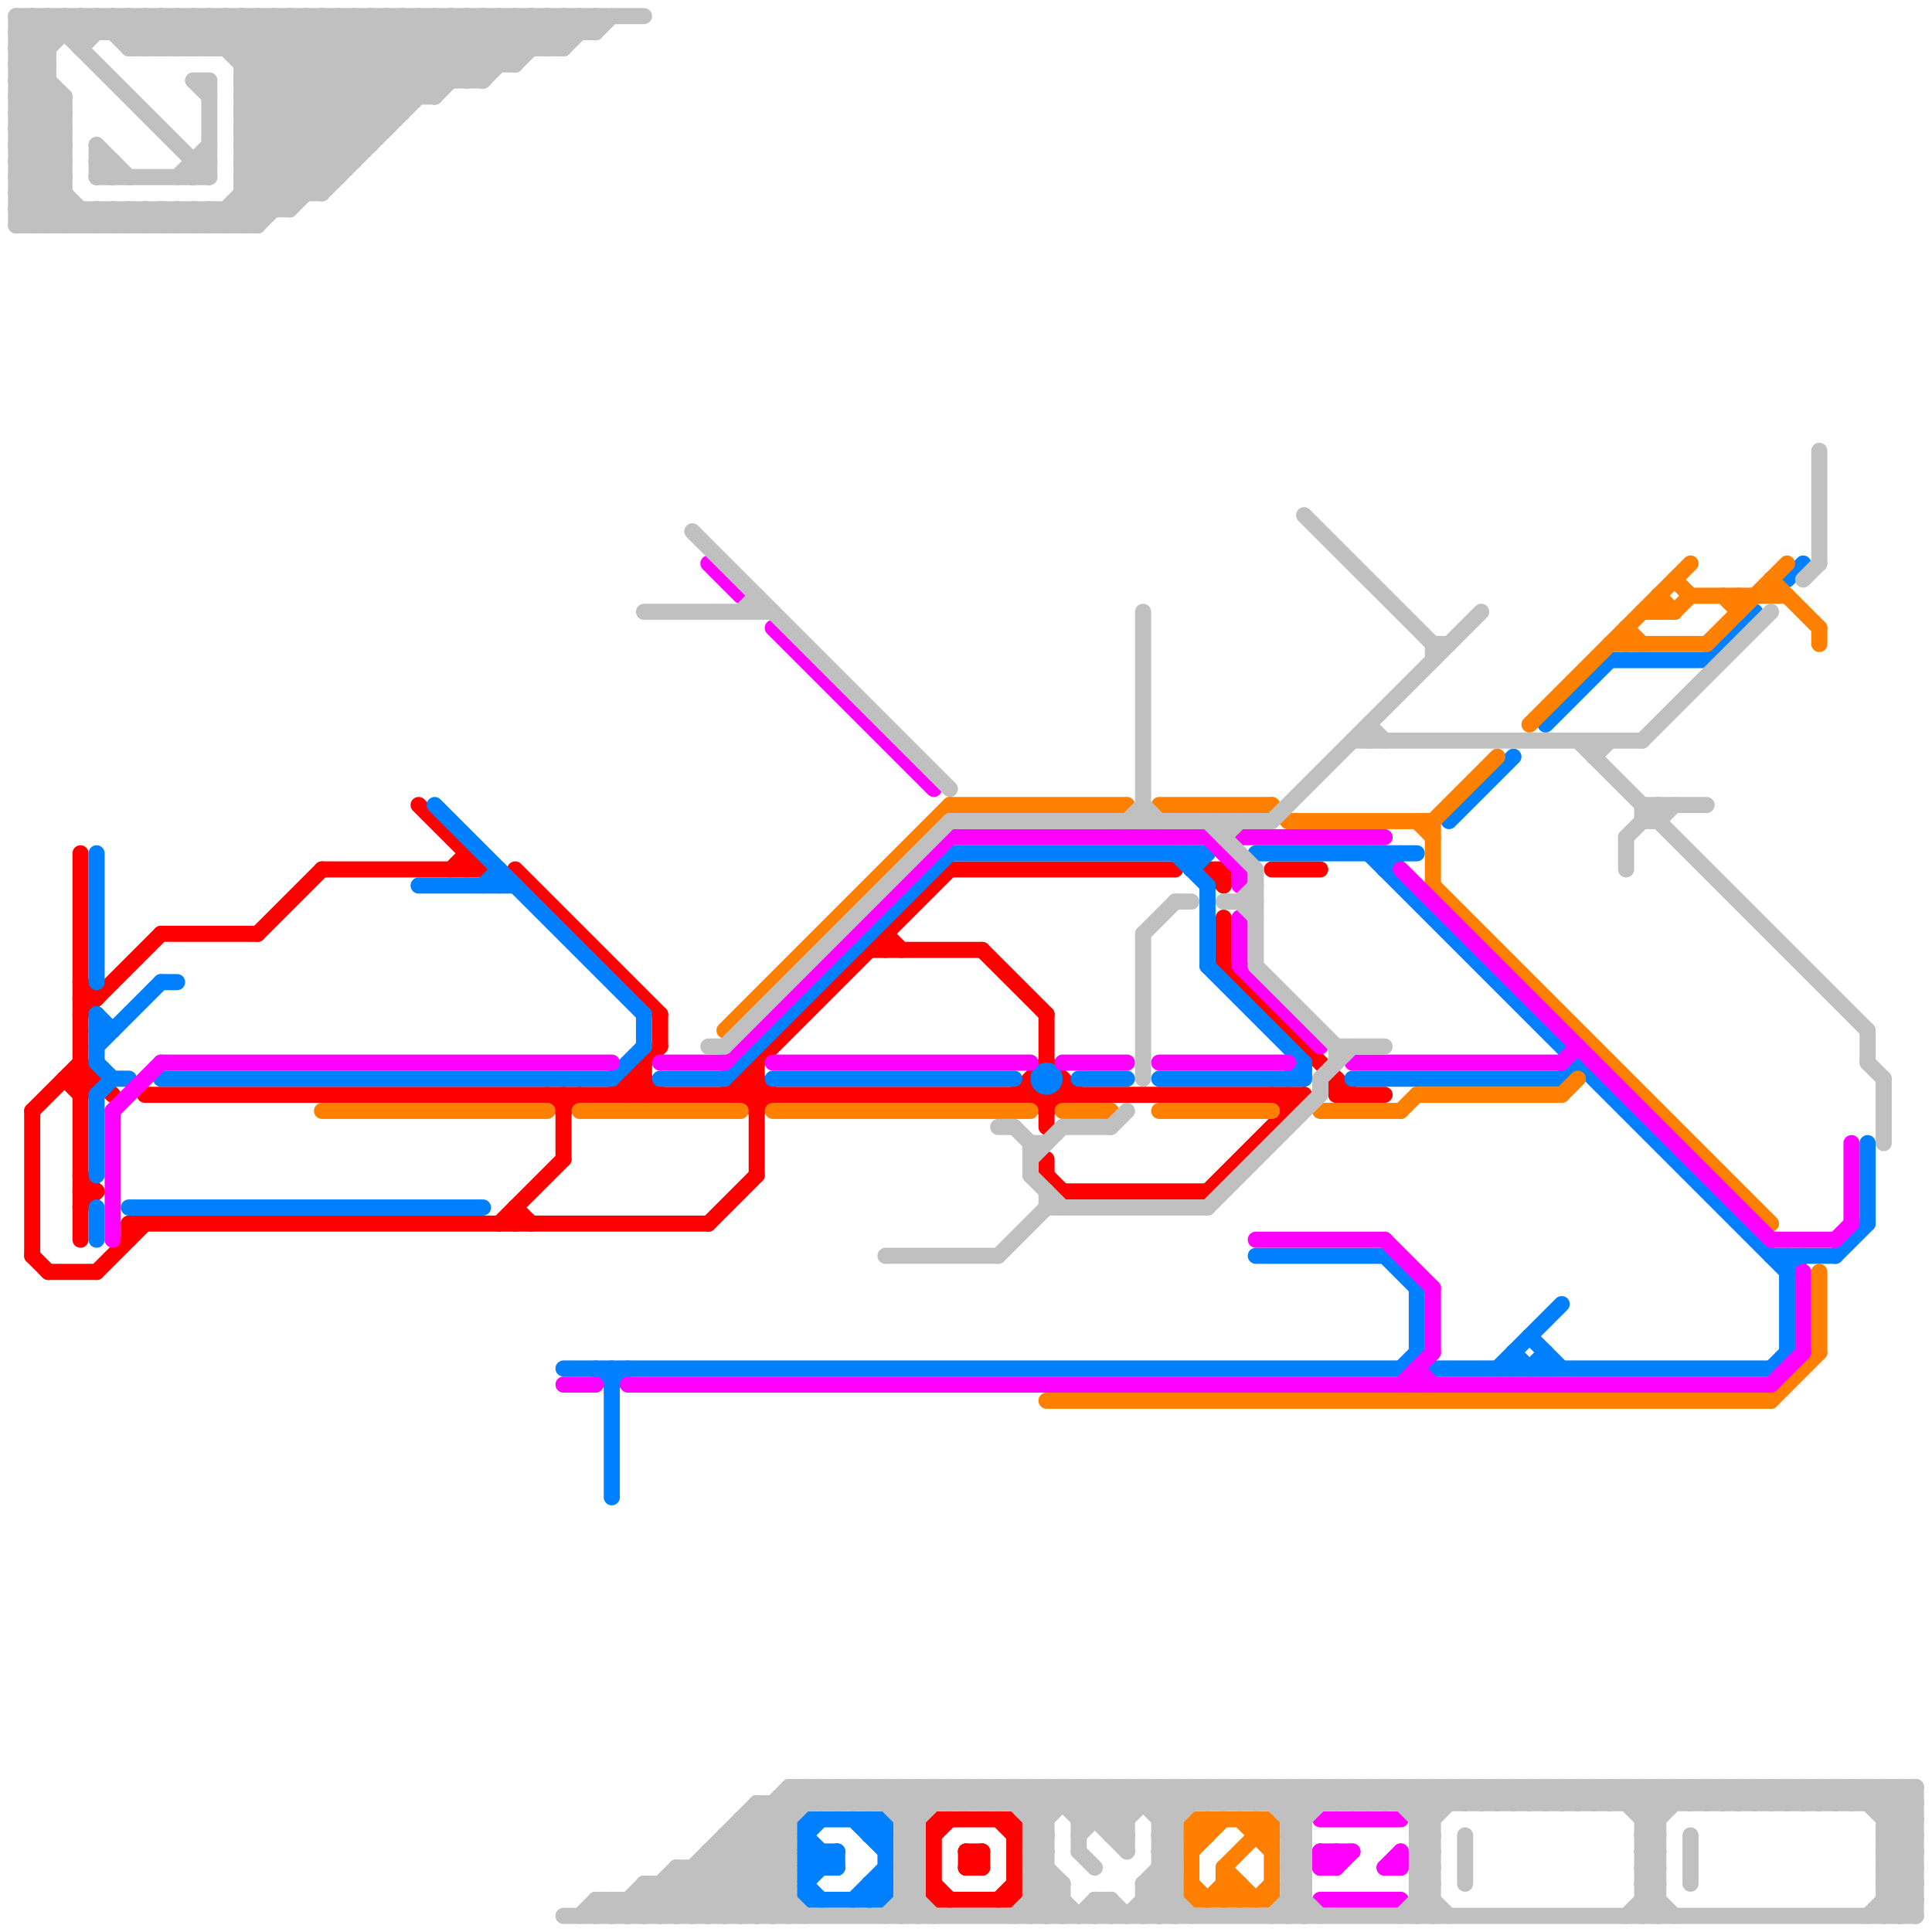 
<svg version="1.1" xmlns="http://www.w3.org/2000/svg" viewBox="0 0 120 120">
<style>text { font: 1px Helvetica; font-weight: 600; white-space: pre; dominant-baseline: central; } line { stroke-width: 1; fill: none; stroke-linecap: round; stroke-linejoin: round; } .c0 { stroke: #ff0000 } .c1 { stroke: #0080ff } .c2 { stroke: #ff8000 } .c3 { stroke: #ff00ff } .c4 { stroke: #c0c0c0 } .w1 { stroke-width: 1; }</style><defs><g id="ct-xf"><circle r="0.5" fill="#fff" stroke="#000" stroke-width="0.2"/></g><g id="ct"><circle r="0.5" fill="#fff" stroke="#000" stroke-width="0.1"/></g><g id="cmd-ff0000"><circle r="0.5" fill="#ff0000"/><circle r="0.25" fill="#fff"/></g><g id="cmd-xf-0080ff"><circle r="0.5" fill="#fff"/><circle r="0.25" fill="#0080ff"/></g><g id="cmd-0080ff"><circle r="0.5" fill="#0080ff"/><circle r="0.25" fill="#fff"/></g><g id="cmd-c0c0c0"><circle r="0.5" fill="#c0c0c0"/><circle r="0.25" fill="#fff"/></g><g id="cmd-xf-ff00ff"><circle r="0.5" fill="#fff"/><circle r="0.25" fill="#ff00ff"/></g><g id="cmd-xf-c0c0c0"><circle r="0.5" fill="#fff"/><circle r="0.25" fill="#c0c0c0"/></g><g id="cmd-ff00ff"><circle r="0.5" fill="#ff00ff"/><circle r="0.25" fill="#fff"/></g><g id="cmd-xf-ff8000"><circle r="0.5" fill="#fff"/><circle r="0.25" fill="#ff8000"/></g><g id="cmd-xf-ff0000"><circle r="0.5" fill="#fff"/><circle r="0.25" fill="#ff0000"/></g><g id="cmd-ff8000"><circle r="0.5" fill="#ff8000"/><circle r="0.25" fill="#fff"/></g></defs><line class="c0 " x1="8" y1="76" x2="8" y2="77"/><line class="c0 " x1="61" y1="115" x2="61" y2="116"/><line class="c0 " x1="46" y1="67" x2="46" y2="68"/><line class="c0 " x1="46" y1="67" x2="47" y2="67"/><line class="c0 " x1="32" y1="54" x2="41" y2="63"/><line class="c0 " x1="44" y1="76" x2="47" y2="73"/><line class="c0 " x1="47" y1="66" x2="47" y2="73"/><line class="c0 " x1="4" y1="67" x2="6" y2="67"/><line class="c0 " x1="28" y1="54" x2="29" y2="53"/><line class="c0 " x1="31" y1="76" x2="35" y2="72"/><line class="c0 " x1="34" y1="68" x2="35" y2="69"/><line class="c0 " x1="64" y1="67" x2="65" y2="68"/><line class="c0 " x1="76" y1="60" x2="84" y2="68"/><line class="c0 " x1="5" y1="63" x2="10" y2="58"/><line class="c0 " x1="46" y1="68" x2="47" y2="67"/><line class="c0 " x1="35" y1="68" x2="35" y2="72"/><line class="c0 " x1="38" y1="68" x2="41" y2="65"/><line class="c0 " x1="35" y1="69" x2="36" y2="68"/><line class="c0 " x1="75" y1="54" x2="76" y2="55"/><line class="c0 " x1="39" y1="68" x2="40" y2="67"/><line class="c0 " x1="40" y1="67" x2="41" y2="68"/><line class="c0 " x1="60" y1="115" x2="61" y2="115"/><line class="c0 " x1="55" y1="58" x2="55" y2="59"/><line class="c0 " x1="60" y1="115" x2="60" y2="116"/><line class="c0 " x1="46" y1="68" x2="47" y2="69"/><line class="c0 " x1="9" y1="68" x2="81" y2="68"/><line class="c0 " x1="16" y1="58" x2="20" y2="54"/><line class="c0 " x1="66" y1="74" x2="75" y2="74"/><line class="c0 " x1="39" y1="67" x2="39" y2="68"/><line class="c0 " x1="39" y1="67" x2="40" y2="67"/><line class="c0 " x1="20" y1="54" x2="30" y2="54"/><line class="c0 " x1="58" y1="113" x2="63" y2="113"/><line class="c0 " x1="60" y1="116" x2="61" y2="115"/><line class="c0 " x1="4" y1="67" x2="5" y2="68"/><line class="c0 " x1="65" y1="69" x2="66" y2="68"/><line class="c0 " x1="32" y1="75" x2="32" y2="76"/><line class="c0 " x1="65" y1="68" x2="65" y2="70"/><line class="c0 " x1="2" y1="78" x2="3" y2="79"/><line class="c0 " x1="62" y1="113" x2="63" y2="114"/><line class="c0 " x1="65" y1="66" x2="67" y2="68"/><line class="c0 " x1="59" y1="54" x2="73" y2="54"/><line class="c0 " x1="2" y1="69" x2="5" y2="66"/><line class="c0 " x1="46" y1="67" x2="47" y2="68"/><line class="c0 " x1="64" y1="67" x2="64" y2="68"/><line class="c0 " x1="61" y1="59" x2="65" y2="63"/><line class="c0 " x1="5" y1="74" x2="6" y2="74"/><line class="c0 " x1="41" y1="63" x2="41" y2="65"/><line class="c0 " x1="5" y1="75" x2="6" y2="74"/><line class="c0 " x1="80" y1="68" x2="80" y2="69"/><line class="c0 " x1="54" y1="59" x2="61" y2="59"/><line class="c0 " x1="62" y1="118" x2="63" y2="117"/><line class="c0 " x1="65" y1="68" x2="66" y2="67"/><line class="c0 " x1="58" y1="118" x2="63" y2="118"/><line class="c0 " x1="2" y1="69" x2="2" y2="78"/><line class="c0 " x1="64" y1="68" x2="65" y2="69"/><line class="c0 " x1="79" y1="68" x2="80" y2="69"/><line class="c0 " x1="5" y1="61" x2="6" y2="62"/><line class="c0 " x1="26" y1="50" x2="30" y2="54"/><line class="c0 " x1="6" y1="79" x2="9" y2="76"/><line class="c0 " x1="5" y1="73" x2="6" y2="74"/><line class="c0 " x1="65" y1="72" x2="65" y2="73"/><line class="c0 " x1="79" y1="54" x2="82" y2="54"/><line class="c0 " x1="45" y1="68" x2="59" y2="54"/><line class="c0 " x1="10" y1="58" x2="16" y2="58"/><line class="c0 " x1="40" y1="66" x2="40" y2="68"/><line class="c0 " x1="3" y1="79" x2="6" y2="79"/><line class="c0 " x1="5" y1="68" x2="6" y2="67"/><line class="c0 " x1="58" y1="114" x2="59" y2="113"/><line class="c0 " x1="47" y1="69" x2="48" y2="68"/><line class="c0 " x1="39" y1="67" x2="40" y2="68"/><line class="c0 " x1="5" y1="62" x2="6" y2="62"/><line class="c0 " x1="58" y1="113" x2="58" y2="118"/><line class="c0 " x1="60" y1="116" x2="61" y2="116"/><line class="c0 " x1="75" y1="74" x2="81" y2="68"/><line class="c0 " x1="75" y1="54" x2="76" y2="54"/><line class="c0 " x1="83" y1="68" x2="86" y2="68"/><line class="c0 " x1="47" y1="67" x2="48" y2="68"/><line class="c0 " x1="32" y1="75" x2="33" y2="76"/><line class="c0 " x1="8" y1="76" x2="44" y2="76"/><line class="c0 " x1="5" y1="53" x2="5" y2="77"/><line class="c0 " x1="65" y1="73" x2="66" y2="74"/><line class="c0 " x1="58" y1="117" x2="59" y2="118"/><line class="c0 " x1="5" y1="66" x2="7" y2="68"/><line class="c0 " x1="55" y1="58" x2="56" y2="59"/><line class="c0 " x1="65" y1="63" x2="65" y2="66"/><line class="c0 " x1="60" y1="115" x2="61" y2="116"/><line class="c0 " x1="66" y1="67" x2="66" y2="68"/><line class="c0 " x1="76" y1="57" x2="76" y2="60"/><line class="c0 " x1="63" y1="68" x2="65" y2="66"/><line class="c0 " x1="83" y1="67" x2="83" y2="68"/><line class="c0 " x1="29" y1="53" x2="29" y2="54"/><line class="c0 " x1="76" y1="54" x2="76" y2="55"/><line class="c0 " x1="63" y1="113" x2="63" y2="118"/><line class="c1 " x1="6" y1="68" x2="7" y2="67"/><line class="c1 " x1="97" y1="67" x2="98" y2="66"/><line class="c1 " x1="59" y1="53" x2="75" y2="53"/><line class="c1 " x1="95" y1="85" x2="96" y2="84"/><line class="c1 " x1="85" y1="53" x2="111" y2="79"/><line class="c1 " x1="7" y1="67" x2="8" y2="67"/><line class="c1 " x1="10" y1="61" x2="11" y2="61"/><line class="c1 " x1="54" y1="117" x2="55" y2="117"/><line class="c1 " x1="6" y1="66" x2="7" y2="67"/><line class="c1 " x1="111" y1="78" x2="111" y2="84"/><line class="c1 " x1="95" y1="83" x2="97" y2="85"/><line class="c1 " x1="10" y1="67" x2="38" y2="67"/><line class="c1 " x1="54" y1="118" x2="55" y2="117"/><line class="c1 " x1="50" y1="116" x2="52" y2="116"/><line class="c1 " x1="73" y1="53" x2="75" y2="55"/><line class="c1 " x1="50" y1="118" x2="55" y2="118"/><line class="c1 " x1="35" y1="85" x2="87" y2="85"/><line class="c1 " x1="75" y1="60" x2="81" y2="66"/><line class="c1 " x1="51" y1="115" x2="51" y2="116"/><line class="c1 " x1="81" y1="66" x2="81" y2="67"/><line class="c1 " x1="55" y1="113" x2="55" y2="118"/><line class="c1 " x1="96" y1="84" x2="96" y2="85"/><line class="c1 " x1="41" y1="67" x2="45" y2="67"/><line class="c1 " x1="50" y1="114" x2="52" y2="116"/><line class="c1 " x1="8" y1="75" x2="30" y2="75"/><line class="c1 " x1="52" y1="115" x2="52" y2="116"/><line class="c1 " x1="110" y1="85" x2="111" y2="84"/><line class="c1 " x1="50" y1="117" x2="51" y2="118"/><line class="c1 " x1="38" y1="85" x2="38" y2="93"/><line class="c1 " x1="96" y1="45" x2="100" y2="41"/><line class="c1 " x1="50" y1="114" x2="51" y2="113"/><line class="c1 " x1="6" y1="63" x2="6" y2="66"/><line class="c1 " x1="50" y1="116" x2="51" y2="115"/><line class="c1 " x1="84" y1="67" x2="97" y2="67"/><line class="c1 " x1="50" y1="113" x2="55" y2="113"/><line class="c1 " x1="116" y1="71" x2="116" y2="76"/><line class="c1 " x1="54" y1="113" x2="55" y2="114"/><line class="c1 " x1="6" y1="65" x2="10" y2="61"/><line class="c1 " x1="53" y1="113" x2="55" y2="115"/><line class="c1 " x1="94" y1="84" x2="95" y2="85"/><line class="c1 " x1="53" y1="118" x2="55" y2="116"/><line class="c1 " x1="54" y1="117" x2="55" y2="118"/><line class="c1 " x1="45" y1="67" x2="59" y2="53"/><line class="c1 " x1="93" y1="85" x2="97" y2="81"/><line class="c1 " x1="72" y1="67" x2="81" y2="67"/><line class="c1 " x1="54" y1="114" x2="55" y2="113"/><line class="c1 " x1="38" y1="86" x2="39" y2="85"/><line class="c1 " x1="6" y1="53" x2="6" y2="61"/><line class="c1 " x1="30" y1="55" x2="31" y2="54"/><line class="c1 " x1="50" y1="115" x2="52" y2="115"/><line class="c1 " x1="6" y1="63" x2="7" y2="64"/><line class="c1 " x1="6" y1="68" x2="6" y2="73"/><line class="c1 " x1="89" y1="85" x2="110" y2="85"/><line class="c1 " x1="50" y1="117" x2="52" y2="115"/><line class="c1 " x1="106" y1="41" x2="109" y2="38"/><line class="c1 " x1="114" y1="78" x2="116" y2="76"/><line class="c1 " x1="40" y1="63" x2="40" y2="65"/><line class="c1 " x1="90" y1="51" x2="94" y2="47"/><line class="c1 " x1="6" y1="75" x2="6" y2="77"/><line class="c1 " x1="88" y1="80" x2="88" y2="84"/><line class="c1 " x1="88" y1="84" x2="89" y2="85"/><line class="c1 " x1="38" y1="67" x2="40" y2="65"/><line class="c1 " x1="37" y1="85" x2="38" y2="86"/><line class="c1 " x1="87" y1="85" x2="88" y2="84"/><line class="c1 " x1="75" y1="55" x2="75" y2="60"/><line class="c1 " x1="74" y1="53" x2="74" y2="54"/><line class="c1 " x1="48" y1="67" x2="63" y2="67"/><line class="c1 " x1="78" y1="78" x2="86" y2="78"/><line class="c1 " x1="86" y1="54" x2="87" y2="53"/><line class="c1 " x1="50" y1="113" x2="50" y2="118"/><line class="c1 " x1="6" y1="64" x2="7" y2="64"/><line class="c1 " x1="94" y1="84" x2="94" y2="85"/><line class="c1 " x1="54" y1="113" x2="54" y2="114"/><line class="c1 " x1="110" y1="78" x2="114" y2="78"/><line class="c1 " x1="111" y1="36" x2="112" y2="35"/><line class="c1 " x1="54" y1="117" x2="54" y2="118"/><line class="c1 " x1="78" y1="53" x2="88" y2="53"/><line class="c1 " x1="27" y1="50" x2="40" y2="63"/><line class="c1 " x1="74" y1="54" x2="75" y2="53"/><line class="c1 " x1="50" y1="115" x2="51" y2="116"/><line class="c1 " x1="31" y1="54" x2="31" y2="55"/><line class="c1 " x1="86" y1="53" x2="86" y2="54"/><line class="c1 " x1="67" y1="67" x2="70" y2="67"/><line class="c1 " x1="86" y1="78" x2="88" y2="80"/><line class="c1 " x1="26" y1="55" x2="32" y2="55"/><line class="c1 " x1="54" y1="114" x2="55" y2="114"/><line class="c1 " x1="100" y1="41" x2="106" y2="41"/><line class="c1 " x1="80" y1="67" x2="81" y2="66"/><line class="c1 " x1="111" y1="79" x2="112" y2="78"/><circle cx="65" cy="67" r="1" fill="#0080ff" /><line class="c2 " x1="79" y1="113" x2="79" y2="118"/><line class="c2 " x1="102" y1="38" x2="104" y2="38"/><line class="c2 " x1="113" y1="39" x2="113" y2="40"/><line class="c2 " x1="76" y1="116" x2="79" y2="113"/><line class="c2 " x1="110" y1="87" x2="113" y2="84"/><line class="c2 " x1="78" y1="113" x2="79" y2="114"/><line class="c2 " x1="88" y1="51" x2="89" y2="52"/><line class="c2 " x1="100" y1="40" x2="106" y2="40"/><line class="c2 " x1="89" y1="51" x2="89" y2="55"/><line class="c2 " x1="103" y1="37" x2="103" y2="38"/><line class="c2 " x1="77" y1="117" x2="77" y2="118"/><line class="c2 " x1="65" y1="87" x2="110" y2="87"/><line class="c2 " x1="74" y1="117" x2="75" y2="118"/><line class="c2 " x1="36" y1="69" x2="46" y2="69"/><line class="c2 " x1="110" y1="36" x2="110" y2="37"/><line class="c2 " x1="74" y1="114" x2="75" y2="113"/><line class="c2 " x1="76" y1="117" x2="77" y2="117"/><line class="c2 " x1="110" y1="36" x2="113" y2="39"/><line class="c2 " x1="74" y1="113" x2="75" y2="114"/><line class="c2 " x1="80" y1="51" x2="89" y2="51"/><line class="c2 " x1="74" y1="113" x2="74" y2="118"/><line class="c2 " x1="106" y1="40" x2="111" y2="35"/><line class="c2 " x1="104" y1="36" x2="105" y2="37"/><line class="c2 " x1="77" y1="113" x2="79" y2="115"/><line class="c2 " x1="20" y1="69" x2="34" y2="69"/><line class="c2 " x1="105" y1="37" x2="111" y2="37"/><line class="c2 " x1="78" y1="113" x2="78" y2="114"/><line class="c2 " x1="66" y1="69" x2="69" y2="69"/><line class="c2 " x1="97" y1="68" x2="98" y2="67"/><line class="c2 " x1="87" y1="69" x2="88" y2="68"/><line class="c2 " x1="74" y1="118" x2="79" y2="118"/><line class="c2 " x1="59" y1="50" x2="70" y2="50"/><line class="c2 " x1="104" y1="38" x2="105" y2="37"/><line class="c2 " x1="79" y1="50" x2="80" y2="51"/><line class="c2 " x1="78" y1="118" x2="79" y2="117"/><line class="c2 " x1="101" y1="39" x2="102" y2="40"/><line class="c2 " x1="74" y1="115" x2="76" y2="113"/><line class="c2 " x1="107" y1="37" x2="108" y2="38"/><line class="c2 " x1="74" y1="113" x2="79" y2="113"/><line class="c2 " x1="95" y1="45" x2="105" y2="35"/><line class="c2 " x1="78" y1="114" x2="79" y2="114"/><line class="c2 " x1="72" y1="50" x2="79" y2="50"/><line class="c2 " x1="72" y1="69" x2="79" y2="69"/><line class="c2 " x1="113" y1="79" x2="113" y2="84"/><line class="c2 " x1="103" y1="37" x2="104" y2="38"/><line class="c2 " x1="108" y1="37" x2="108" y2="38"/><line class="c2 " x1="89" y1="51" x2="93" y2="47"/><line class="c2 " x1="74" y1="114" x2="75" y2="114"/><line class="c2 " x1="75" y1="113" x2="75" y2="114"/><line class="c2 " x1="48" y1="69" x2="64" y2="69"/><line class="c2 " x1="76" y1="116" x2="76" y2="118"/><line class="c2 " x1="76" y1="118" x2="77" y2="117"/><line class="c2 " x1="88" y1="68" x2="97" y2="68"/><line class="c2 " x1="76" y1="116" x2="78" y2="118"/><line class="c2 " x1="89" y1="55" x2="110" y2="76"/><line class="c2 " x1="45" y1="64" x2="59" y2="50"/><line class="c2 " x1="76" y1="117" x2="77" y2="118"/><line class="c2 " x1="75" y1="118" x2="76" y2="117"/><line class="c2 " x1="82" y1="69" x2="87" y2="69"/><line class="c2 " x1="101" y1="39" x2="101" y2="40"/><line class="c3 " x1="48" y1="39" x2="58" y2="49"/><line class="c3 " x1="77" y1="52" x2="86" y2="52"/><line class="c3 " x1="87" y1="86" x2="89" y2="84"/><line class="c3 " x1="48" y1="66" x2="64" y2="66"/><line class="c3 " x1="45" y1="66" x2="59" y2="52"/><line class="c3 " x1="89" y1="80" x2="89" y2="84"/><line class="c3 " x1="39" y1="86" x2="110" y2="86"/><line class="c3 " x1="83" y1="116" x2="84" y2="115"/><line class="c3 " x1="82" y1="118" x2="87" y2="118"/><line class="c3 " x1="82" y1="115" x2="82" y2="116"/><line class="c3 " x1="41" y1="66" x2="45" y2="66"/><line class="c3 " x1="84" y1="66" x2="97" y2="66"/><line class="c3 " x1="88" y1="85" x2="89" y2="86"/><line class="c3 " x1="10" y1="66" x2="38" y2="66"/><line class="c3 " x1="77" y1="60" x2="82" y2="65"/><line class="c3 " x1="86" y1="77" x2="89" y2="80"/><line class="c3 " x1="76" y1="53" x2="77" y2="52"/><line class="c3 " x1="97" y1="66" x2="98" y2="65"/><line class="c3 " x1="75" y1="52" x2="77" y2="54"/><line class="c3 " x1="82" y1="113" x2="87" y2="113"/><line class="c3 " x1="86" y1="116" x2="87" y2="116"/><line class="c3 " x1="87" y1="115" x2="87" y2="116"/><line class="c3 " x1="114" y1="77" x2="115" y2="76"/><line class="c3 " x1="72" y1="66" x2="80" y2="66"/><line class="c3 " x1="82" y1="116" x2="83" y2="116"/><line class="c3 " x1="87" y1="54" x2="110" y2="77"/><line class="c3 " x1="7" y1="69" x2="7" y2="77"/><line class="c3 " x1="88" y1="85" x2="88" y2="86"/><line class="c3 " x1="83" y1="115" x2="83" y2="116"/><line class="c3 " x1="78" y1="77" x2="86" y2="77"/><line class="c3 " x1="59" y1="52" x2="75" y2="52"/><line class="c3 " x1="82" y1="115" x2="84" y2="115"/><line class="c3 " x1="86" y1="116" x2="87" y2="115"/><line class="c3 " x1="66" y1="66" x2="70" y2="66"/><line class="c3 " x1="82" y1="116" x2="83" y2="115"/><line class="c3 " x1="112" y1="79" x2="112" y2="84"/><line class="c3 " x1="110" y1="86" x2="112" y2="84"/><line class="c3 " x1="115" y1="71" x2="115" y2="76"/><line class="c3 " x1="77" y1="54" x2="77" y2="55"/><line class="c3 " x1="110" y1="77" x2="114" y2="77"/><line class="c3 " x1="7" y1="69" x2="10" y2="66"/><line class="c3 " x1="82" y1="115" x2="83" y2="116"/><line class="c3 " x1="44" y1="35" x2="46" y2="37"/><line class="c3 " x1="77" y1="57" x2="77" y2="60"/><line class="c3 " x1="35" y1="86" x2="37" y2="86"/><line class="c4 " x1="84" y1="111" x2="84" y2="112"/><line class="c4 " x1="56" y1="114" x2="57" y2="115"/><line class="c4 " x1="88" y1="111" x2="88" y2="119"/><line class="c4 " x1="72" y1="111" x2="72" y2="119"/><line class="c4 " x1="99" y1="111" x2="99" y2="112"/><line class="c4 " x1="102" y1="113" x2="104" y2="111"/><line class="c4 " x1="1" y1="11" x2="4" y2="11"/><line class="c4 " x1="52" y1="112" x2="53" y2="111"/><line class="c4 " x1="111" y1="111" x2="112" y2="112"/><line class="c4 " x1="92" y1="111" x2="92" y2="112"/><line class="c4 " x1="47" y1="119" x2="49" y2="117"/><line class="c4 " x1="31" y1="1" x2="31" y2="4"/><line class="c4 " x1="79" y1="111" x2="79" y2="112"/><line class="c4 " x1="61" y1="111" x2="62" y2="112"/><line class="c4 " x1="100" y1="112" x2="101" y2="111"/><line class="c4 " x1="39" y1="119" x2="42" y2="116"/><line class="c4 " x1="10" y1="13" x2="10" y2="14"/><line class="c4 " x1="70" y1="119" x2="73" y2="116"/><line class="c4 " x1="67" y1="114" x2="70" y2="111"/><line class="c4 " x1="35" y1="3" x2="37" y2="1"/><line class="c4 " x1="94" y1="111" x2="94" y2="112"/><line class="c4 " x1="38" y1="119" x2="40" y2="117"/><line class="c4 " x1="53" y1="112" x2="54" y2="111"/><line class="c4 " x1="91" y1="114" x2="91" y2="117"/><line class="c4 " x1="34" y1="1" x2="34" y2="3"/><line class="c4 " x1="115" y1="111" x2="119" y2="115"/><line class="c4 " x1="102" y1="50" x2="102" y2="51"/><line class="c4 " x1="12" y1="5" x2="13" y2="5"/><line class="c4 " x1="82" y1="67" x2="84" y2="65"/><line class="c4 " x1="11" y1="13" x2="12" y2="14"/><line class="c4 " x1="15" y1="7" x2="21" y2="1"/><line class="c4 " x1="37" y1="118" x2="37" y2="119"/><line class="c4 " x1="102" y1="114" x2="103" y2="115"/><line class="c4 " x1="102" y1="116" x2="103" y2="117"/><line class="c4 " x1="5" y1="2" x2="6" y2="1"/><line class="c4 " x1="103" y1="51" x2="104" y2="50"/><line class="c4 " x1="6" y1="1" x2="8" y2="3"/><line class="c4 " x1="1" y1="5" x2="5" y2="1"/><line class="c4 " x1="24" y1="1" x2="24" y2="8"/><line class="c4 " x1="12" y1="13" x2="13" y2="14"/><line class="c4 " x1="105" y1="111" x2="106" y2="112"/><line class="c4 " x1="36" y1="119" x2="37" y2="118"/><line class="c4 " x1="72" y1="115" x2="73" y2="114"/><line class="c4 " x1="76" y1="112" x2="77" y2="111"/><line class="c4 " x1="61" y1="112" x2="62" y2="111"/><line class="c4 " x1="14" y1="13" x2="15" y2="14"/><line class="c4 " x1="1" y1="9" x2="6" y2="14"/><line class="c4 " x1="24" y1="1" x2="28" y2="5"/><line class="c4 " x1="56" y1="114" x2="57" y2="114"/><line class="c4 " x1="64" y1="113" x2="66" y2="111"/><line class="c4 " x1="80" y1="117" x2="81" y2="116"/><line class="c4 " x1="77" y1="112" x2="78" y2="111"/><line class="c4 " x1="32" y1="4" x2="35" y2="1"/><line class="c4 " x1="13" y1="13" x2="13" y2="14"/><line class="c4 " x1="32" y1="1" x2="34" y2="3"/><line class="c4 " x1="7" y1="13" x2="7" y2="14"/><line class="c4 " x1="100" y1="111" x2="100" y2="112"/><line class="c4 " x1="43" y1="33" x2="59" y2="49"/><line class="c4 " x1="88" y1="114" x2="91" y2="111"/><line class="c4 " x1="117" y1="113" x2="119" y2="113"/><line class="c4 " x1="69" y1="114" x2="72" y2="111"/><line class="c4 " x1="29" y1="1" x2="32" y2="4"/><line class="c4 " x1="12" y1="11" x2="13" y2="10"/><line class="c4 " x1="40" y1="38" x2="48" y2="38"/><line class="c4 " x1="37" y1="2" x2="38" y2="1"/><line class="c4 " x1="12" y1="10" x2="12" y2="11"/><line class="c4 " x1="114" y1="111" x2="115" y2="112"/><line class="c4 " x1="6" y1="10" x2="7" y2="11"/><line class="c4 " x1="7" y1="13" x2="8" y2="14"/><line class="c4 " x1="105" y1="114" x2="105" y2="117"/><line class="c4 " x1="59" y1="112" x2="60" y2="111"/><line class="c4 " x1="43" y1="116" x2="43" y2="119"/><line class="c4 " x1="56" y1="113" x2="57" y2="113"/><line class="c4 " x1="56" y1="111" x2="57" y2="112"/><line class="c4 " x1="97" y1="111" x2="97" y2="112"/><line class="c4 " x1="15" y1="11" x2="25" y2="1"/><line class="c4 " x1="64" y1="72" x2="66" y2="70"/><line class="c4 " x1="117" y1="116" x2="119" y2="114"/><line class="c4 " x1="36" y1="1" x2="36" y2="2"/><line class="c4 " x1="1" y1="3" x2="4" y2="6"/><line class="c4 " x1="56" y1="116" x2="57" y2="116"/><line class="c4 " x1="70" y1="51" x2="71" y2="50"/><line class="c4 " x1="1" y1="5" x2="4" y2="8"/><line class="c4 " x1="48" y1="112" x2="48" y2="119"/><line class="c4 " x1="1" y1="12" x2="3" y2="14"/><line class="c4 " x1="64" y1="114" x2="65" y2="114"/><line class="c4 " x1="113" y1="111" x2="113" y2="112"/><line class="c4 " x1="72" y1="114" x2="75" y2="111"/><line class="c4 " x1="107" y1="111" x2="108" y2="112"/><line class="c4 " x1="82" y1="111" x2="83" y2="112"/><line class="c4 " x1="15" y1="5" x2="19" y2="1"/><line class="c4 " x1="15" y1="12" x2="20" y2="12"/><line class="c4 " x1="50" y1="111" x2="50" y2="112"/><line class="c4 " x1="3" y1="14" x2="4" y2="13"/><line class="c4 " x1="96" y1="112" x2="97" y2="111"/><line class="c4 " x1="64" y1="118" x2="66" y2="118"/><line class="c4 " x1="115" y1="111" x2="115" y2="112"/><line class="c4 " x1="87" y1="112" x2="88" y2="111"/><line class="c4 " x1="117" y1="111" x2="117" y2="119"/><line class="c4 " x1="117" y1="115" x2="119" y2="115"/><line class="c4 " x1="62" y1="112" x2="63" y2="111"/><line class="c4 " x1="6" y1="9" x2="8" y2="11"/><line class="c4 " x1="52" y1="111" x2="52" y2="112"/><line class="c4 " x1="5" y1="14" x2="6" y2="13"/><line class="c4 " x1="98" y1="112" x2="99" y2="111"/><line class="c4 " x1="38" y1="118" x2="39" y2="119"/><line class="c4 " x1="116" y1="112" x2="117" y2="111"/><line class="c4 " x1="102" y1="115" x2="103" y2="116"/><line class="c4 " x1="16" y1="14" x2="29" y2="1"/><line class="c4 " x1="4" y1="1" x2="4" y2="2"/><line class="c4 " x1="64" y1="112" x2="65" y2="111"/><line class="c4 " x1="91" y1="112" x2="92" y2="111"/><line class="c4 " x1="117" y1="116" x2="119" y2="118"/><line class="c4 " x1="110" y1="111" x2="111" y2="112"/><line class="c4 " x1="77" y1="56" x2="78" y2="57"/><line class="c4 " x1="37" y1="119" x2="38" y2="118"/><line class="c4 " x1="28" y1="1" x2="28" y2="5"/><line class="c4 " x1="45" y1="114" x2="45" y2="119"/><line class="c4 " x1="93" y1="112" x2="94" y2="111"/><line class="c4 " x1="15" y1="8" x2="19" y2="12"/><line class="c4 " x1="1" y1="13" x2="18" y2="13"/><line class="c4 " x1="30" y1="1" x2="30" y2="5"/><line class="c4 " x1="75" y1="111" x2="76" y2="112"/><line class="c4 " x1="84" y1="46" x2="102" y2="46"/><line class="c4 " x1="72" y1="111" x2="73" y2="112"/><line class="c4 " x1="6" y1="10" x2="7" y2="10"/><line class="c4 " x1="1" y1="10" x2="4" y2="7"/><line class="c4 " x1="40" y1="119" x2="47" y2="112"/><line class="c4 " x1="67" y1="112" x2="68" y2="111"/><line class="c4 " x1="8" y1="13" x2="9" y2="14"/><line class="c4 " x1="63" y1="111" x2="63" y2="112"/><line class="c4 " x1="57" y1="111" x2="58" y2="112"/><line class="c4 " x1="30" y1="5" x2="34" y2="1"/><line class="c4 " x1="75" y1="112" x2="76" y2="111"/><line class="c4 " x1="42" y1="116" x2="42" y2="119"/><line class="c4 " x1="111" y1="112" x2="112" y2="111"/><line class="c4 " x1="56" y1="116" x2="57" y2="115"/><line class="c4 " x1="71" y1="117" x2="73" y2="117"/><line class="c4 " x1="76" y1="52" x2="77" y2="51"/><line class="c4 " x1="12" y1="3" x2="14" y2="1"/><line class="c4 " x1="86" y1="111" x2="89" y2="114"/><line class="c4 " x1="45" y1="119" x2="49" y2="115"/><line class="c4 " x1="58" y1="111" x2="58" y2="112"/><line class="c4 " x1="106" y1="112" x2="107" y2="111"/><line class="c4 " x1="83" y1="111" x2="84" y2="112"/><line class="c4 " x1="44" y1="65" x2="45" y2="65"/><line class="c4 " x1="80" y1="114" x2="81" y2="114"/><line class="c4 " x1="117" y1="117" x2="119" y2="115"/><line class="c4 " x1="80" y1="116" x2="81" y2="116"/><line class="c4 " x1="1" y1="13" x2="2" y2="14"/><line class="c4 " x1="65" y1="75" x2="75" y2="75"/><line class="c4 " x1="116" y1="111" x2="116" y2="112"/><line class="c4 " x1="13" y1="3" x2="15" y2="1"/><line class="c4 " x1="88" y1="112" x2="89" y2="111"/><line class="c4 " x1="15" y1="5" x2="30" y2="5"/><line class="c4 " x1="1" y1="4" x2="4" y2="7"/><line class="c4 " x1="40" y1="118" x2="41" y2="119"/><line class="c4 " x1="1" y1="6" x2="4" y2="9"/><line class="c4 " x1="53" y1="111" x2="53" y2="112"/><line class="c4 " x1="102" y1="115" x2="103" y2="115"/><line class="c4 " x1="6" y1="14" x2="7" y2="13"/><line class="c4 " x1="64" y1="113" x2="65" y2="113"/><line class="c4 " x1="56" y1="115" x2="57" y2="114"/><line class="c4 " x1="15" y1="6" x2="27" y2="6"/><line class="c4 " x1="64" y1="71" x2="65" y2="71"/><line class="c4 " x1="55" y1="111" x2="55" y2="112"/><line class="c4 " x1="4" y1="14" x2="5" y2="13"/><line class="c4 " x1="64" y1="117" x2="66" y2="117"/><line class="c4 " x1="7" y1="2" x2="8" y2="1"/><line class="c4 " x1="56" y1="111" x2="56" y2="119"/><line class="c4 " x1="69" y1="111" x2="69" y2="114"/><line class="c4 " x1="117" y1="67" x2="117" y2="71"/><line class="c4 " x1="7" y1="1" x2="7" y2="2"/><line class="c4 " x1="56" y1="118" x2="57" y2="119"/><line class="c4 " x1="10" y1="3" x2="12" y2="1"/><line class="c4 " x1="79" y1="51" x2="92" y2="38"/><line class="c4 " x1="1" y1="2" x2="37" y2="2"/><line class="c4 " x1="57" y1="111" x2="57" y2="119"/><line class="c4 " x1="117" y1="117" x2="119" y2="119"/><line class="c4 " x1="71" y1="111" x2="71" y2="112"/><line class="c4 " x1="62" y1="70" x2="63" y2="70"/><line class="c4 " x1="68" y1="118" x2="69" y2="119"/><line class="c4 " x1="108" y1="112" x2="109" y2="111"/><line class="c4 " x1="117" y1="118" x2="118" y2="119"/><line class="c4 " x1="70" y1="111" x2="70" y2="115"/><line class="c4 " x1="83" y1="112" x2="84" y2="111"/><line class="c4 " x1="99" y1="47" x2="100" y2="46"/><line class="c4 " x1="80" y1="111" x2="81" y2="112"/><line class="c4 " x1="117" y1="119" x2="119" y2="117"/><line class="c4 " x1="66" y1="111" x2="66" y2="112"/><line class="c4 " x1="112" y1="112" x2="113" y2="111"/><line class="c4 " x1="18" y1="1" x2="18" y2="13"/><line class="c4 " x1="69" y1="118" x2="70" y2="119"/><line class="c4 " x1="46" y1="113" x2="46" y2="119"/><line class="c4 " x1="102" y1="117" x2="103" y2="116"/><line class="c4 " x1="60" y1="111" x2="61" y2="112"/><line class="c4 " x1="102" y1="119" x2="103" y2="118"/><line class="c4 " x1="26" y1="1" x2="30" y2="5"/><line class="c4 " x1="101" y1="119" x2="103" y2="117"/><line class="c4 " x1="21" y1="1" x2="26" y2="6"/><line class="c4 " x1="79" y1="111" x2="81" y2="113"/><line class="c4 " x1="68" y1="119" x2="69" y2="118"/><line class="c4 " x1="114" y1="112" x2="115" y2="111"/><line class="c4 " x1="42" y1="116" x2="45" y2="119"/><line class="c4 " x1="14" y1="14" x2="27" y2="1"/><line class="c4 " x1="44" y1="115" x2="48" y2="119"/><line class="c4 " x1="91" y1="111" x2="92" y2="112"/><line class="c4 " x1="39" y1="118" x2="39" y2="119"/><line class="c4 " x1="1" y1="8" x2="4" y2="8"/><line class="c4 " x1="1" y1="2" x2="3" y2="4"/><line class="c4 " x1="1" y1="10" x2="4" y2="10"/><line class="c4 " x1="80" y1="116" x2="81" y2="115"/><line class="c4 " x1="44" y1="116" x2="47" y2="119"/><line class="c4 " x1="42" y1="116" x2="49" y2="116"/><line class="c4 " x1="15" y1="3" x2="17" y2="1"/><line class="c4 " x1="93" y1="111" x2="94" y2="112"/><line class="c4 " x1="69" y1="70" x2="70" y2="69"/><line class="c4 " x1="5" y1="1" x2="5" y2="3"/><line class="c4 " x1="71" y1="118" x2="73" y2="118"/><line class="c4 " x1="59" y1="111" x2="59" y2="112"/><line class="c4 " x1="12" y1="14" x2="13" y2="13"/><line class="c4 " x1="80" y1="113" x2="81" y2="113"/><line class="c4 " x1="80" y1="115" x2="81" y2="115"/><line class="c4 " x1="61" y1="111" x2="61" y2="112"/><line class="c4 " x1="101" y1="111" x2="103" y2="113"/><line class="c4 " x1="14" y1="1" x2="22" y2="9"/><line class="c4 " x1="48" y1="119" x2="49" y2="118"/><line class="c4 " x1="67" y1="111" x2="70" y2="114"/><line class="c4 " x1="15" y1="9" x2="23" y2="9"/><line class="c4 " x1="116" y1="66" x2="117" y2="67"/><line class="c4 " x1="1" y1="7" x2="4" y2="7"/><line class="c4 " x1="88" y1="115" x2="89" y2="114"/><line class="c4 " x1="59" y1="51" x2="79" y2="51"/><line class="c4 " x1="1" y1="9" x2="4" y2="9"/><line class="c4 " x1="65" y1="111" x2="65" y2="119"/><line class="c4 " x1="1" y1="3" x2="3" y2="3"/><line class="c4 " x1="104" y1="111" x2="105" y2="112"/><line class="c4 " x1="1" y1="4" x2="4" y2="1"/><line class="c4 " x1="68" y1="118" x2="69" y2="118"/><line class="c4 " x1="71" y1="117" x2="71" y2="119"/><line class="c4 " x1="34" y1="3" x2="36" y2="1"/><line class="c4 " x1="109" y1="112" x2="110" y2="111"/><line class="c4 " x1="2" y1="1" x2="3" y2="2"/><line class="c4 " x1="106" y1="111" x2="107" y2="112"/><line class="c4 " x1="83" y1="65" x2="83" y2="66"/><line class="c4 " x1="84" y1="112" x2="85" y2="111"/><line class="c4 " x1="17" y1="1" x2="17" y2="13"/><line class="c4 " x1="74" y1="111" x2="74" y2="112"/><line class="c4 " x1="81" y1="111" x2="82" y2="112"/><line class="c4 " x1="5" y1="13" x2="5" y2="14"/><line class="c4 " x1="1" y1="14" x2="16" y2="14"/><line class="c4 " x1="26" y1="1" x2="26" y2="6"/><line class="c4 " x1="89" y1="40" x2="90" y2="40"/><line class="c4 " x1="56" y1="114" x2="59" y2="111"/><line class="c4 " x1="73" y1="56" x2="74" y2="56"/><line class="c4 " x1="1" y1="8" x2="3" y2="6"/><line class="c4 " x1="76" y1="111" x2="76" y2="112"/><line class="c4 " x1="51" y1="112" x2="52" y2="111"/><line class="c4 " x1="113" y1="28" x2="113" y2="35"/><line class="c4 " x1="13" y1="14" x2="26" y2="1"/><line class="c4 " x1="54" y1="111" x2="57" y2="114"/><line class="c4 " x1="51" y1="111" x2="51" y2="112"/><line class="c4 " x1="35" y1="1" x2="36" y2="2"/><line class="c4 " x1="62" y1="111" x2="65" y2="114"/><line class="c4 " x1="15" y1="14" x2="28" y2="1"/><line class="c4 " x1="67" y1="119" x2="68" y2="118"/><line class="c4 " x1="64" y1="118" x2="65" y2="119"/><line class="c4 " x1="34" y1="1" x2="35" y2="2"/><line class="c4 " x1="84" y1="111" x2="85" y2="112"/><line class="c4 " x1="21" y1="1" x2="21" y2="11"/><line class="c4 " x1="40" y1="117" x2="42" y2="119"/><line class="c4 " x1="2" y1="1" x2="2" y2="14"/><line class="c4 " x1="99" y1="111" x2="100" y2="112"/><line class="c4 " x1="66" y1="117" x2="66" y2="119"/><line class="c4 " x1="1" y1="5" x2="3" y2="5"/><line class="c4 " x1="80" y1="111" x2="80" y2="119"/><line class="c4 " x1="8" y1="3" x2="35" y2="3"/><line class="c4 " x1="88" y1="116" x2="89" y2="117"/><line class="c4 " x1="92" y1="111" x2="93" y2="112"/><line class="c4 " x1="88" y1="118" x2="89" y2="119"/><line class="c4 " x1="30" y1="1" x2="32" y2="3"/><line class="c4 " x1="1" y1="1" x2="3" y2="3"/><line class="c4 " x1="41" y1="117" x2="43" y2="119"/><line class="c4 " x1="72" y1="114" x2="73" y2="115"/><line class="c4 " x1="10" y1="13" x2="11" y2="14"/><line class="c4 " x1="72" y1="116" x2="73" y2="117"/><line class="c4 " x1="80" y1="115" x2="81" y2="114"/><line class="c4 " x1="72" y1="113" x2="74" y2="111"/><line class="c4 " x1="87" y1="111" x2="87" y2="112"/><line class="c4 " x1="94" y1="111" x2="95" y2="112"/><line class="c4 " x1="47" y1="112" x2="49" y2="114"/><line class="c4 " x1="79" y1="119" x2="81" y2="117"/><line class="c4 " x1="40" y1="117" x2="49" y2="117"/><line class="c4 " x1="3" y1="1" x2="13" y2="11"/><line class="c4 " x1="15" y1="1" x2="23" y2="9"/><line class="c4 " x1="99" y1="112" x2="100" y2="111"/><line class="c4 " x1="15" y1="1" x2="15" y2="14"/><line class="c4 " x1="76" y1="51" x2="76" y2="52"/><line class="c4 " x1="72" y1="117" x2="74" y2="119"/><line class="c4 " x1="1" y1="11" x2="4" y2="14"/><line class="c4 " x1="1" y1="4" x2="3" y2="4"/><line class="c4 " x1="118" y1="119" x2="119" y2="118"/><line class="c4 " x1="46" y1="114" x2="49" y2="117"/><line class="c4 " x1="102" y1="114" x2="103" y2="114"/><line class="c4 " x1="102" y1="116" x2="103" y2="116"/><line class="c4 " x1="20" y1="12" x2="31" y2="1"/><line class="c4 " x1="15" y1="7" x2="25" y2="7"/><line class="c4 " x1="15" y1="4" x2="32" y2="4"/><line class="c4 " x1="64" y1="114" x2="67" y2="111"/><line class="c4 " x1="116" y1="119" x2="119" y2="116"/><line class="c4 " x1="27" y1="1" x2="30" y2="4"/><line class="c4 " x1="37" y1="118" x2="38" y2="119"/><line class="c4 " x1="45" y1="65" x2="59" y2="51"/><line class="c4 " x1="2" y1="14" x2="4" y2="12"/><line class="c4 " x1="6" y1="13" x2="6" y2="14"/><line class="c4 " x1="19" y1="1" x2="19" y2="12"/><line class="c4 " x1="88" y1="117" x2="90" y2="119"/><line class="c4 " x1="49" y1="111" x2="50" y2="112"/><line class="c4 " x1="7" y1="10" x2="7" y2="11"/><line class="c4 " x1="117" y1="114" x2="119" y2="112"/><line class="c4 " x1="90" y1="111" x2="90" y2="112"/><line class="c4 " x1="77" y1="111" x2="77" y2="112"/><line class="c4 " x1="88" y1="119" x2="89" y2="118"/><line class="c4 " x1="82" y1="111" x2="82" y2="112"/><line class="c4 " x1="1" y1="7" x2="3" y2="5"/><line class="c4 " x1="54" y1="112" x2="55" y2="111"/><line class="c4 " x1="1" y1="1" x2="40" y2="1"/><line class="c4 " x1="67" y1="115" x2="68" y2="116"/><line class="c4 " x1="36" y1="1" x2="37" y2="2"/><line class="c4 " x1="70" y1="111" x2="73" y2="114"/><line class="c4 " x1="9" y1="1" x2="11" y2="3"/><line class="c4 " x1="56" y1="117" x2="58" y2="119"/><line class="c4 " x1="81" y1="32" x2="89" y2="40"/><line class="c4 " x1="55" y1="78" x2="62" y2="78"/><line class="c4 " x1="102" y1="46" x2="110" y2="38"/><line class="c4 " x1="78" y1="111" x2="81" y2="114"/><line class="c4 " x1="99" y1="46" x2="99" y2="47"/><line class="c4 " x1="11" y1="1" x2="13" y2="3"/><line class="c4 " x1="15" y1="5" x2="21" y2="11"/><line class="c4 " x1="80" y1="118" x2="81" y2="119"/><line class="c4 " x1="13" y1="13" x2="14" y2="14"/><line class="c4 " x1="6" y1="11" x2="13" y2="11"/><line class="c4 " x1="88" y1="116" x2="89" y2="116"/><line class="c4 " x1="88" y1="118" x2="89" y2="118"/><line class="c4 " x1="75" y1="51" x2="78" y2="54"/><line class="c4 " x1="81" y1="111" x2="81" y2="119"/><line class="c4 " x1="108" y1="111" x2="108" y2="112"/><line class="c4 " x1="105" y1="112" x2="106" y2="111"/><line class="c4 " x1="95" y1="111" x2="95" y2="112"/><line class="c4 " x1="46" y1="119" x2="49" y2="116"/><line class="c4 " x1="102" y1="111" x2="103" y2="112"/><line class="c4 " x1="117" y1="114" x2="119" y2="116"/><line class="c4 " x1="85" y1="112" x2="86" y2="111"/><line class="c4 " x1="72" y1="112" x2="73" y2="111"/><line class="c4 " x1="103" y1="111" x2="104" y2="112"/><line class="c4 " x1="97" y1="111" x2="98" y2="112"/><line class="c4 " x1="86" y1="112" x2="87" y2="111"/><line class="c4 " x1="1" y1="12" x2="4" y2="9"/><line class="c4 " x1="80" y1="112" x2="81" y2="111"/><line class="c4 " x1="103" y1="50" x2="103" y2="51"/><line class="c4 " x1="1" y1="14" x2="4" y2="11"/><line class="c4 " x1="102" y1="116" x2="103" y2="115"/><line class="c4 " x1="42" y1="119" x2="50" y2="111"/><line class="c4 " x1="47" y1="113" x2="49" y2="115"/><line class="c4 " x1="37" y1="118" x2="49" y2="118"/><line class="c4 " x1="113" y1="111" x2="114" y2="112"/><line class="c4 " x1="83" y1="65" x2="86" y2="65"/><line class="c4 " x1="9" y1="14" x2="10" y2="13"/><line class="c4 " x1="65" y1="111" x2="67" y2="113"/><line class="c4 " x1="80" y1="114" x2="83" y2="111"/><line class="c4 " x1="15" y1="7" x2="20" y2="12"/><line class="c4 " x1="50" y1="111" x2="51" y2="112"/><line class="c4 " x1="56" y1="112" x2="57" y2="111"/><line class="c4 " x1="102" y1="113" x2="103" y2="113"/><line class="c4 " x1="83" y1="111" x2="83" y2="112"/><line class="c4 " x1="11" y1="14" x2="12" y2="13"/><line class="c4 " x1="63" y1="111" x2="65" y2="113"/><line class="c4 " x1="67" y1="113" x2="70" y2="113"/><line class="c4 " x1="52" y1="111" x2="53" y2="112"/><line class="c4 " x1="1" y1="11" x2="4" y2="8"/><line class="c4 " x1="1" y1="13" x2="4" y2="10"/><line class="c4 " x1="1" y1="1" x2="1" y2="14"/><line class="c4 " x1="85" y1="111" x2="85" y2="112"/><line class="c4 " x1="44" y1="119" x2="49" y2="114"/><line class="c4 " x1="102" y1="51" x2="103" y2="51"/><line class="c4 " x1="4" y1="1" x2="5" y2="2"/><line class="c4 " x1="80" y1="118" x2="81" y2="118"/><line class="c4 " x1="117" y1="113" x2="119" y2="111"/><line class="c4 " x1="37" y1="1" x2="37" y2="2"/><line class="c4 " x1="102" y1="111" x2="102" y2="119"/><line class="c4 " x1="88" y1="116" x2="89" y2="115"/><line class="c4 " x1="72" y1="115" x2="73" y2="116"/><line class="c4 " x1="15" y1="11" x2="21" y2="11"/><line class="c4 " x1="13" y1="1" x2="13" y2="3"/><line class="c4 " x1="109" y1="111" x2="109" y2="112"/><line class="c4 " x1="15" y1="10" x2="24" y2="1"/><line class="c4 " x1="15" y1="6" x2="20" y2="11"/><line class="c4 " x1="48" y1="112" x2="49" y2="113"/><line class="c4 " x1="96" y1="111" x2="96" y2="112"/><line class="c4 " x1="12" y1="10" x2="13" y2="10"/><line class="c4 " x1="111" y1="111" x2="111" y2="112"/><line class="c4 " x1="118" y1="111" x2="119" y2="112"/><line class="c4 " x1="98" y1="111" x2="98" y2="112"/><line class="c4 " x1="13" y1="5" x2="13" y2="11"/><line class="c4 " x1="29" y1="1" x2="29" y2="5"/><line class="c4 " x1="15" y1="11" x2="17" y2="13"/><line class="c4 " x1="88" y1="117" x2="89" y2="117"/><line class="c4 " x1="12" y1="1" x2="21" y2="10"/><line class="c4 " x1="15" y1="12" x2="16" y2="13"/><line class="c4 " x1="75" y1="75" x2="82" y2="68"/><line class="c4 " x1="49" y1="111" x2="49" y2="119"/><line class="c4 " x1="28" y1="1" x2="31" y2="4"/><line class="c4 " x1="63" y1="119" x2="65" y2="117"/><line class="c4 " x1="55" y1="111" x2="57" y2="113"/><line class="c4 " x1="71" y1="58" x2="71" y2="67"/><line class="c4 " x1="56" y1="117" x2="57" y2="117"/><line class="c4 " x1="9" y1="13" x2="9" y2="14"/><line class="c4 " x1="69" y1="118" x2="69" y2="119"/><line class="c4 " x1="29" y1="5" x2="33" y2="1"/><line class="c4 " x1="85" y1="45" x2="85" y2="46"/><line class="c4 " x1="89" y1="40" x2="89" y2="41"/><line class="c4 " x1="18" y1="1" x2="24" y2="7"/><line class="c4 " x1="117" y1="115" x2="119" y2="113"/><line class="c4 " x1="71" y1="50" x2="72" y2="51"/><line class="c4 " x1="58" y1="111" x2="59" y2="112"/><line class="c4 " x1="46" y1="38" x2="47" y2="37"/><line class="c4 " x1="67" y1="113" x2="69" y2="111"/><line class="c4 " x1="11" y1="13" x2="11" y2="14"/><line class="c4 " x1="91" y1="111" x2="91" y2="112"/><line class="c4 " x1="73" y1="111" x2="74" y2="112"/><line class="c4 " x1="8" y1="1" x2="10" y2="3"/><line class="c4 " x1="102" y1="115" x2="103" y2="114"/><line class="c4 " x1="40" y1="117" x2="40" y2="119"/><line class="c4 " x1="117" y1="116" x2="119" y2="116"/><line class="c4 " x1="117" y1="118" x2="119" y2="118"/><line class="c4 " x1="18" y1="13" x2="30" y2="1"/><line class="c4 " x1="77" y1="56" x2="78" y2="55"/><line class="c4 " x1="78" y1="112" x2="79" y2="111"/><line class="c4 " x1="93" y1="111" x2="93" y2="112"/><line class="c4 " x1="101" y1="52" x2="103" y2="50"/><line class="c4 " x1="53" y1="111" x2="54" y2="112"/><line class="c4 " x1="12" y1="13" x2="12" y2="14"/><line class="c4 " x1="8" y1="3" x2="10" y2="1"/><line class="c4 " x1="86" y1="111" x2="86" y2="112"/><line class="c4 " x1="107" y1="112" x2="108" y2="111"/><line class="c4 " x1="101" y1="112" x2="102" y2="111"/><line class="c4 " x1="56" y1="118" x2="57" y2="118"/><line class="c4 " x1="101" y1="111" x2="101" y2="112"/><line class="c4 " x1="47" y1="112" x2="119" y2="112"/><line class="c4 " x1="103" y1="111" x2="103" y2="119"/><line class="c4 " x1="68" y1="111" x2="70" y2="113"/><line class="c4 " x1="15" y1="6" x2="20" y2="1"/><line class="c4 " x1="55" y1="119" x2="57" y2="117"/><line class="c4 " x1="117" y1="115" x2="119" y2="117"/><line class="c4 " x1="44" y1="115" x2="49" y2="115"/><line class="c4 " x1="102" y1="112" x2="103" y2="111"/><line class="c4 " x1="64" y1="116" x2="67" y2="119"/><line class="c4 " x1="80" y1="117" x2="81" y2="117"/><line class="c4 " x1="64" y1="71" x2="64" y2="73"/><line class="c4 " x1="56" y1="113" x2="58" y2="111"/><line class="c4 " x1="112" y1="111" x2="112" y2="112"/><line class="c4 " x1="88" y1="117" x2="89" y2="116"/><line class="c4 " x1="22" y1="1" x2="27" y2="6"/><line class="c4 " x1="1" y1="10" x2="5" y2="14"/><line class="c4 " x1="6" y1="1" x2="6" y2="2"/><line class="c4 " x1="71" y1="117" x2="73" y2="115"/><line class="c4 " x1="13" y1="1" x2="22" y2="10"/><line class="c4 " x1="7" y1="14" x2="8" y2="13"/><line class="c4 " x1="54" y1="111" x2="54" y2="112"/><line class="c4 " x1="6" y1="11" x2="7" y2="10"/><line class="c4 " x1="114" y1="111" x2="114" y2="112"/><line class="c4 " x1="71" y1="119" x2="73" y2="117"/><line class="c4 " x1="62" y1="78" x2="65" y2="75"/><line class="c4 " x1="5" y1="3" x2="7" y2="1"/><line class="c4 " x1="47" y1="112" x2="47" y2="119"/><line class="c4 " x1="102" y1="117" x2="104" y2="119"/><line class="c4 " x1="56" y1="117" x2="57" y2="116"/><line class="c4 " x1="56" y1="119" x2="57" y2="118"/><line class="c4 " x1="100" y1="111" x2="103" y2="114"/><line class="c4 " x1="112" y1="111" x2="113" y2="112"/><line class="c4 " x1="33" y1="1" x2="35" y2="3"/><line class="c4 " x1="102" y1="118" x2="103" y2="119"/><line class="c4 " x1="64" y1="73" x2="66" y2="75"/><line class="c4 " x1="95" y1="112" x2="96" y2="111"/><line class="c4 " x1="69" y1="113" x2="71" y2="111"/><line class="c4 " x1="45" y1="114" x2="49" y2="114"/><line class="c4 " x1="19" y1="1" x2="25" y2="7"/><line class="c4 " x1="39" y1="118" x2="40" y2="119"/><line class="c4 " x1="9" y1="1" x2="9" y2="3"/><line class="c4 " x1="72" y1="119" x2="73" y2="118"/><line class="c4 " x1="69" y1="114" x2="70" y2="114"/><line class="c4 " x1="10" y1="1" x2="12" y2="3"/><line class="c4 " x1="97" y1="112" x2="98" y2="111"/><line class="c4 " x1="105" y1="111" x2="105" y2="112"/><line class="c4 " x1="6" y1="9" x2="6" y2="11"/><line class="c4 " x1="118" y1="111" x2="118" y2="119"/><line class="c4 " x1="74" y1="111" x2="75" y2="112"/><line class="c4 " x1="11" y1="1" x2="11" y2="3"/><line class="c4 " x1="41" y1="117" x2="41" y2="119"/><line class="c4 " x1="14" y1="13" x2="14" y2="14"/><line class="c4 " x1="56" y1="116" x2="57" y2="117"/><line class="c4 " x1="107" y1="111" x2="107" y2="112"/><line class="c4 " x1="79" y1="112" x2="80" y2="111"/><line class="c4 " x1="71" y1="117" x2="73" y2="119"/><line class="c4 " x1="76" y1="111" x2="77" y2="112"/><line class="c4 " x1="64" y1="116" x2="65" y2="116"/><line class="c4 " x1="59" y1="111" x2="60" y2="112"/><line class="c4 " x1="64" y1="114" x2="65" y2="115"/><line class="c4 " x1="98" y1="46" x2="116" y2="64"/><line class="c4 " x1="65" y1="74" x2="65" y2="75"/><line class="c4 " x1="35" y1="119" x2="119" y2="119"/><line class="c4 " x1="1" y1="8" x2="4" y2="11"/><line class="c4 " x1="117" y1="117" x2="119" y2="117"/><line class="c4 " x1="110" y1="112" x2="111" y2="111"/><line class="c4 " x1="88" y1="114" x2="89" y2="115"/><line class="c4 " x1="88" y1="113" x2="90" y2="111"/><line class="c4 " x1="15" y1="8" x2="22" y2="1"/><line class="c4 " x1="63" y1="70" x2="64" y2="71"/><line class="c4 " x1="41" y1="119" x2="49" y2="111"/><line class="c4 " x1="73" y1="111" x2="73" y2="119"/><line class="c4 " x1="56" y1="115" x2="57" y2="116"/><line class="c4 " x1="102" y1="114" x2="105" y2="111"/><line class="c4 " x1="62" y1="111" x2="62" y2="112"/><line class="c4 " x1="64" y1="115" x2="66" y2="117"/><line class="c4 " x1="43" y1="119" x2="51" y2="111"/><line class="c4 " x1="46" y1="113" x2="49" y2="113"/><line class="c4 " x1="9" y1="3" x2="11" y2="1"/><line class="c4 " x1="64" y1="117" x2="66" y2="119"/><line class="c4 " x1="8" y1="14" x2="9" y2="13"/><line class="c4 " x1="8" y1="13" x2="8" y2="14"/><line class="c4 " x1="92" y1="112" x2="93" y2="111"/><line class="c4 " x1="11" y1="3" x2="13" y2="1"/><line class="c4 " x1="71" y1="58" x2="73" y2="56"/><line class="c4 " x1="1" y1="7" x2="4" y2="10"/><line class="c4 " x1="87" y1="111" x2="89" y2="113"/><line class="c4 " x1="89" y1="111" x2="90" y2="112"/><line class="c4 " x1="102" y1="118" x2="103" y2="118"/><line class="c4 " x1="10" y1="14" x2="11" y2="13"/><line class="c4 " x1="64" y1="111" x2="65" y2="112"/><line class="c4 " x1="82" y1="67" x2="82" y2="68"/><line class="c4 " x1="45" y1="115" x2="49" y2="119"/><line class="c4 " x1="51" y1="111" x2="52" y2="112"/><line class="c4 " x1="94" y1="112" x2="95" y2="111"/><line class="c4 " x1="1" y1="6" x2="4" y2="6"/><line class="c4 " x1="27" y1="1" x2="27" y2="6"/><line class="c4 " x1="5" y1="1" x2="6" y2="2"/><line class="c4 " x1="119" y1="111" x2="119" y2="119"/><line class="c4 " x1="12" y1="1" x2="12" y2="3"/><line class="c4 " x1="72" y1="114" x2="73" y2="114"/><line class="c4 " x1="72" y1="116" x2="73" y2="116"/><line class="c4 " x1="47" y1="37" x2="47" y2="38"/><line class="c4 " x1="15" y1="10" x2="18" y2="13"/><line class="c4 " x1="64" y1="116" x2="65" y2="115"/><line class="c4 " x1="38" y1="118" x2="38" y2="119"/><line class="c4 " x1="77" y1="111" x2="78" y2="112"/><line class="c4 " x1="14" y1="1" x2="14" y2="3"/><line class="c4 " x1="75" y1="111" x2="75" y2="112"/><line class="c4 " x1="69" y1="111" x2="70" y2="112"/><line class="c4 " x1="110" y1="111" x2="110" y2="112"/><line class="c4 " x1="15" y1="10" x2="22" y2="10"/><line class="c4 " x1="76" y1="56" x2="78" y2="56"/><line class="c4 " x1="78" y1="54" x2="78" y2="60"/><line class="c4 " x1="1" y1="3" x2="3" y2="1"/><line class="c4 " x1="80" y1="114" x2="81" y2="115"/><line class="c4 " x1="71" y1="118" x2="72" y2="119"/><line class="c4 " x1="80" y1="116" x2="81" y2="117"/><line class="c4 " x1="3" y1="1" x2="3" y2="14"/><line class="c4 " x1="25" y1="1" x2="29" y2="5"/><line class="c4 " x1="88" y1="114" x2="89" y2="114"/><line class="c4 " x1="87" y1="119" x2="89" y2="117"/><line class="c4 " x1="15" y1="4" x2="18" y2="1"/><line class="c4 " x1="64" y1="115" x2="65" y2="115"/><line class="c4 " x1="4" y1="6" x2="4" y2="14"/><line class="c4 " x1="67" y1="111" x2="67" y2="115"/><line class="c4 " x1="56" y1="115" x2="57" y2="115"/><line class="c4 " x1="1" y1="2" x2="2" y2="1"/><line class="c4 " x1="31" y1="1" x2="33" y2="3"/><line class="c4 " x1="116" y1="111" x2="119" y2="114"/><line class="c4 " x1="65" y1="119" x2="66" y2="118"/><line class="c4 " x1="44" y1="115" x2="44" y2="119"/><line class="c4 " x1="64" y1="119" x2="66" y2="117"/><line class="c4 " x1="95" y1="111" x2="96" y2="112"/><line class="c4 " x1="89" y1="111" x2="89" y2="119"/><line class="c4 " x1="88" y1="111" x2="89" y2="112"/><line class="c4 " x1="112" y1="36" x2="113" y2="35"/><line class="c4 " x1="66" y1="111" x2="70" y2="115"/><line class="c4 " x1="78" y1="60" x2="83" y2="65"/><line class="c4 " x1="88" y1="115" x2="89" y2="116"/><line class="c4 " x1="22" y1="1" x2="22" y2="10"/><line class="c4 " x1="42" y1="117" x2="44" y2="119"/><line class="c4 " x1="6" y1="13" x2="7" y2="14"/><line class="c4 " x1="96" y1="111" x2="97" y2="112"/><line class="c4 " x1="101" y1="52" x2="101" y2="54"/><line class="c4 " x1="90" y1="111" x2="91" y2="112"/><line class="c4 " x1="20" y1="1" x2="25" y2="6"/><line class="c4 " x1="11" y1="11" x2="13" y2="9"/><line class="c4 " x1="14" y1="3" x2="16" y2="1"/><line class="c4 " x1="60" y1="112" x2="61" y2="111"/><line class="c4 " x1="116" y1="64" x2="116" y2="66"/><line class="c4 " x1="16" y1="1" x2="16" y2="14"/><line class="c4 " x1="60" y1="111" x2="60" y2="112"/><line class="c4 " x1="23" y1="1" x2="23" y2="9"/><line class="c4 " x1="43" y1="116" x2="46" y2="119"/><line class="c4 " x1="20" y1="1" x2="20" y2="12"/><line class="c4 " x1="102" y1="117" x2="103" y2="117"/><line class="c4 " x1="46" y1="113" x2="49" y2="116"/><line class="c4 " x1="66" y1="70" x2="69" y2="70"/><line class="c4 " x1="68" y1="111" x2="68" y2="113"/><line class="c4 " x1="25" y1="1" x2="25" y2="7"/><line class="c4 " x1="108" y1="111" x2="109" y2="112"/><line class="c4 " x1="1" y1="9" x2="4" y2="6"/><line class="c4 " x1="71" y1="38" x2="71" y2="51"/><line class="c4 " x1="80" y1="113" x2="82" y2="111"/><line class="c4 " x1="113" y1="112" x2="114" y2="111"/><line class="c4 " x1="64" y1="111" x2="64" y2="119"/><line class="c4 " x1="63" y1="112" x2="64" y2="111"/><line class="c4 " x1="78" y1="111" x2="78" y2="112"/><line class="c4 " x1="85" y1="111" x2="86" y2="112"/><line class="c4 " x1="72" y1="113" x2="73" y2="113"/><line class="c4 " x1="80" y1="117" x2="82" y2="119"/><line class="c4 " x1="68" y1="118" x2="68" y2="119"/><line class="c4 " x1="109" y1="111" x2="110" y2="112"/><line class="c4 " x1="32" y1="1" x2="32" y2="4"/><line class="c4 " x1="1" y1="6" x2="3" y2="4"/><line class="c4 " x1="115" y1="112" x2="116" y2="111"/><line class="c4 " x1="64" y1="115" x2="65" y2="114"/><line class="c4 " x1="15" y1="9" x2="18" y2="12"/><line class="c4 " x1="117" y1="112" x2="118" y2="111"/><line class="c4 " x1="55" y1="112" x2="56" y2="111"/><line class="c4 " x1="80" y1="119" x2="81" y2="118"/><line class="c4 " x1="15" y1="8" x2="24" y2="8"/><line class="c4 " x1="7" y1="1" x2="9" y2="3"/><line class="c4 " x1="80" y1="115" x2="81" y2="116"/><line class="c4 " x1="16" y1="1" x2="23" y2="8"/><line class="c4 " x1="102" y1="50" x2="106" y2="50"/><line class="c4 " x1="33" y1="1" x2="33" y2="3"/><line class="c4 " x1="15" y1="9" x2="23" y2="1"/><line class="c4 " x1="88" y1="113" x2="89" y2="113"/><line class="c4 " x1="88" y1="115" x2="89" y2="115"/><line class="c4 " x1="8" y1="1" x2="8" y2="3"/><line class="c4 " x1="104" y1="111" x2="104" y2="112"/><line class="c4 " x1="27" y1="6" x2="32" y2="1"/><line class="c4 " x1="98" y1="111" x2="99" y2="112"/><line class="c4 " x1="35" y1="1" x2="35" y2="3"/><line class="c4 " x1="8" y1="2" x2="9" y2="1"/><line class="c4 " x1="71" y1="111" x2="73" y2="113"/><line class="c4 " x1="45" y1="114" x2="50" y2="119"/><line class="c4 " x1="10" y1="1" x2="10" y2="3"/><line class="c4 " x1="117" y1="111" x2="119" y2="113"/><line class="c4 " x1="17" y1="1" x2="24" y2="8"/><line class="c4 " x1="106" y1="111" x2="106" y2="112"/><line class="c4 " x1="9" y1="13" x2="10" y2="14"/><line class="c4 " x1="12" y1="5" x2="13" y2="6"/><line class="c4 " x1="49" y1="111" x2="119" y2="111"/><line class="c4 " x1="1" y1="12" x2="4" y2="12"/><line class="c4 " x1="72" y1="115" x2="73" y2="115"/><line class="c4 " x1="85" y1="45" x2="86" y2="46"/><line class="c4 " x1="23" y1="1" x2="27" y2="5"/><line class="c4 " x1="64" y1="117" x2="65" y2="116"/><line class="c4 " x1="15" y1="13" x2="16" y2="14"/><line class="c4 " x1="117" y1="114" x2="119" y2="114"/>
</svg>
